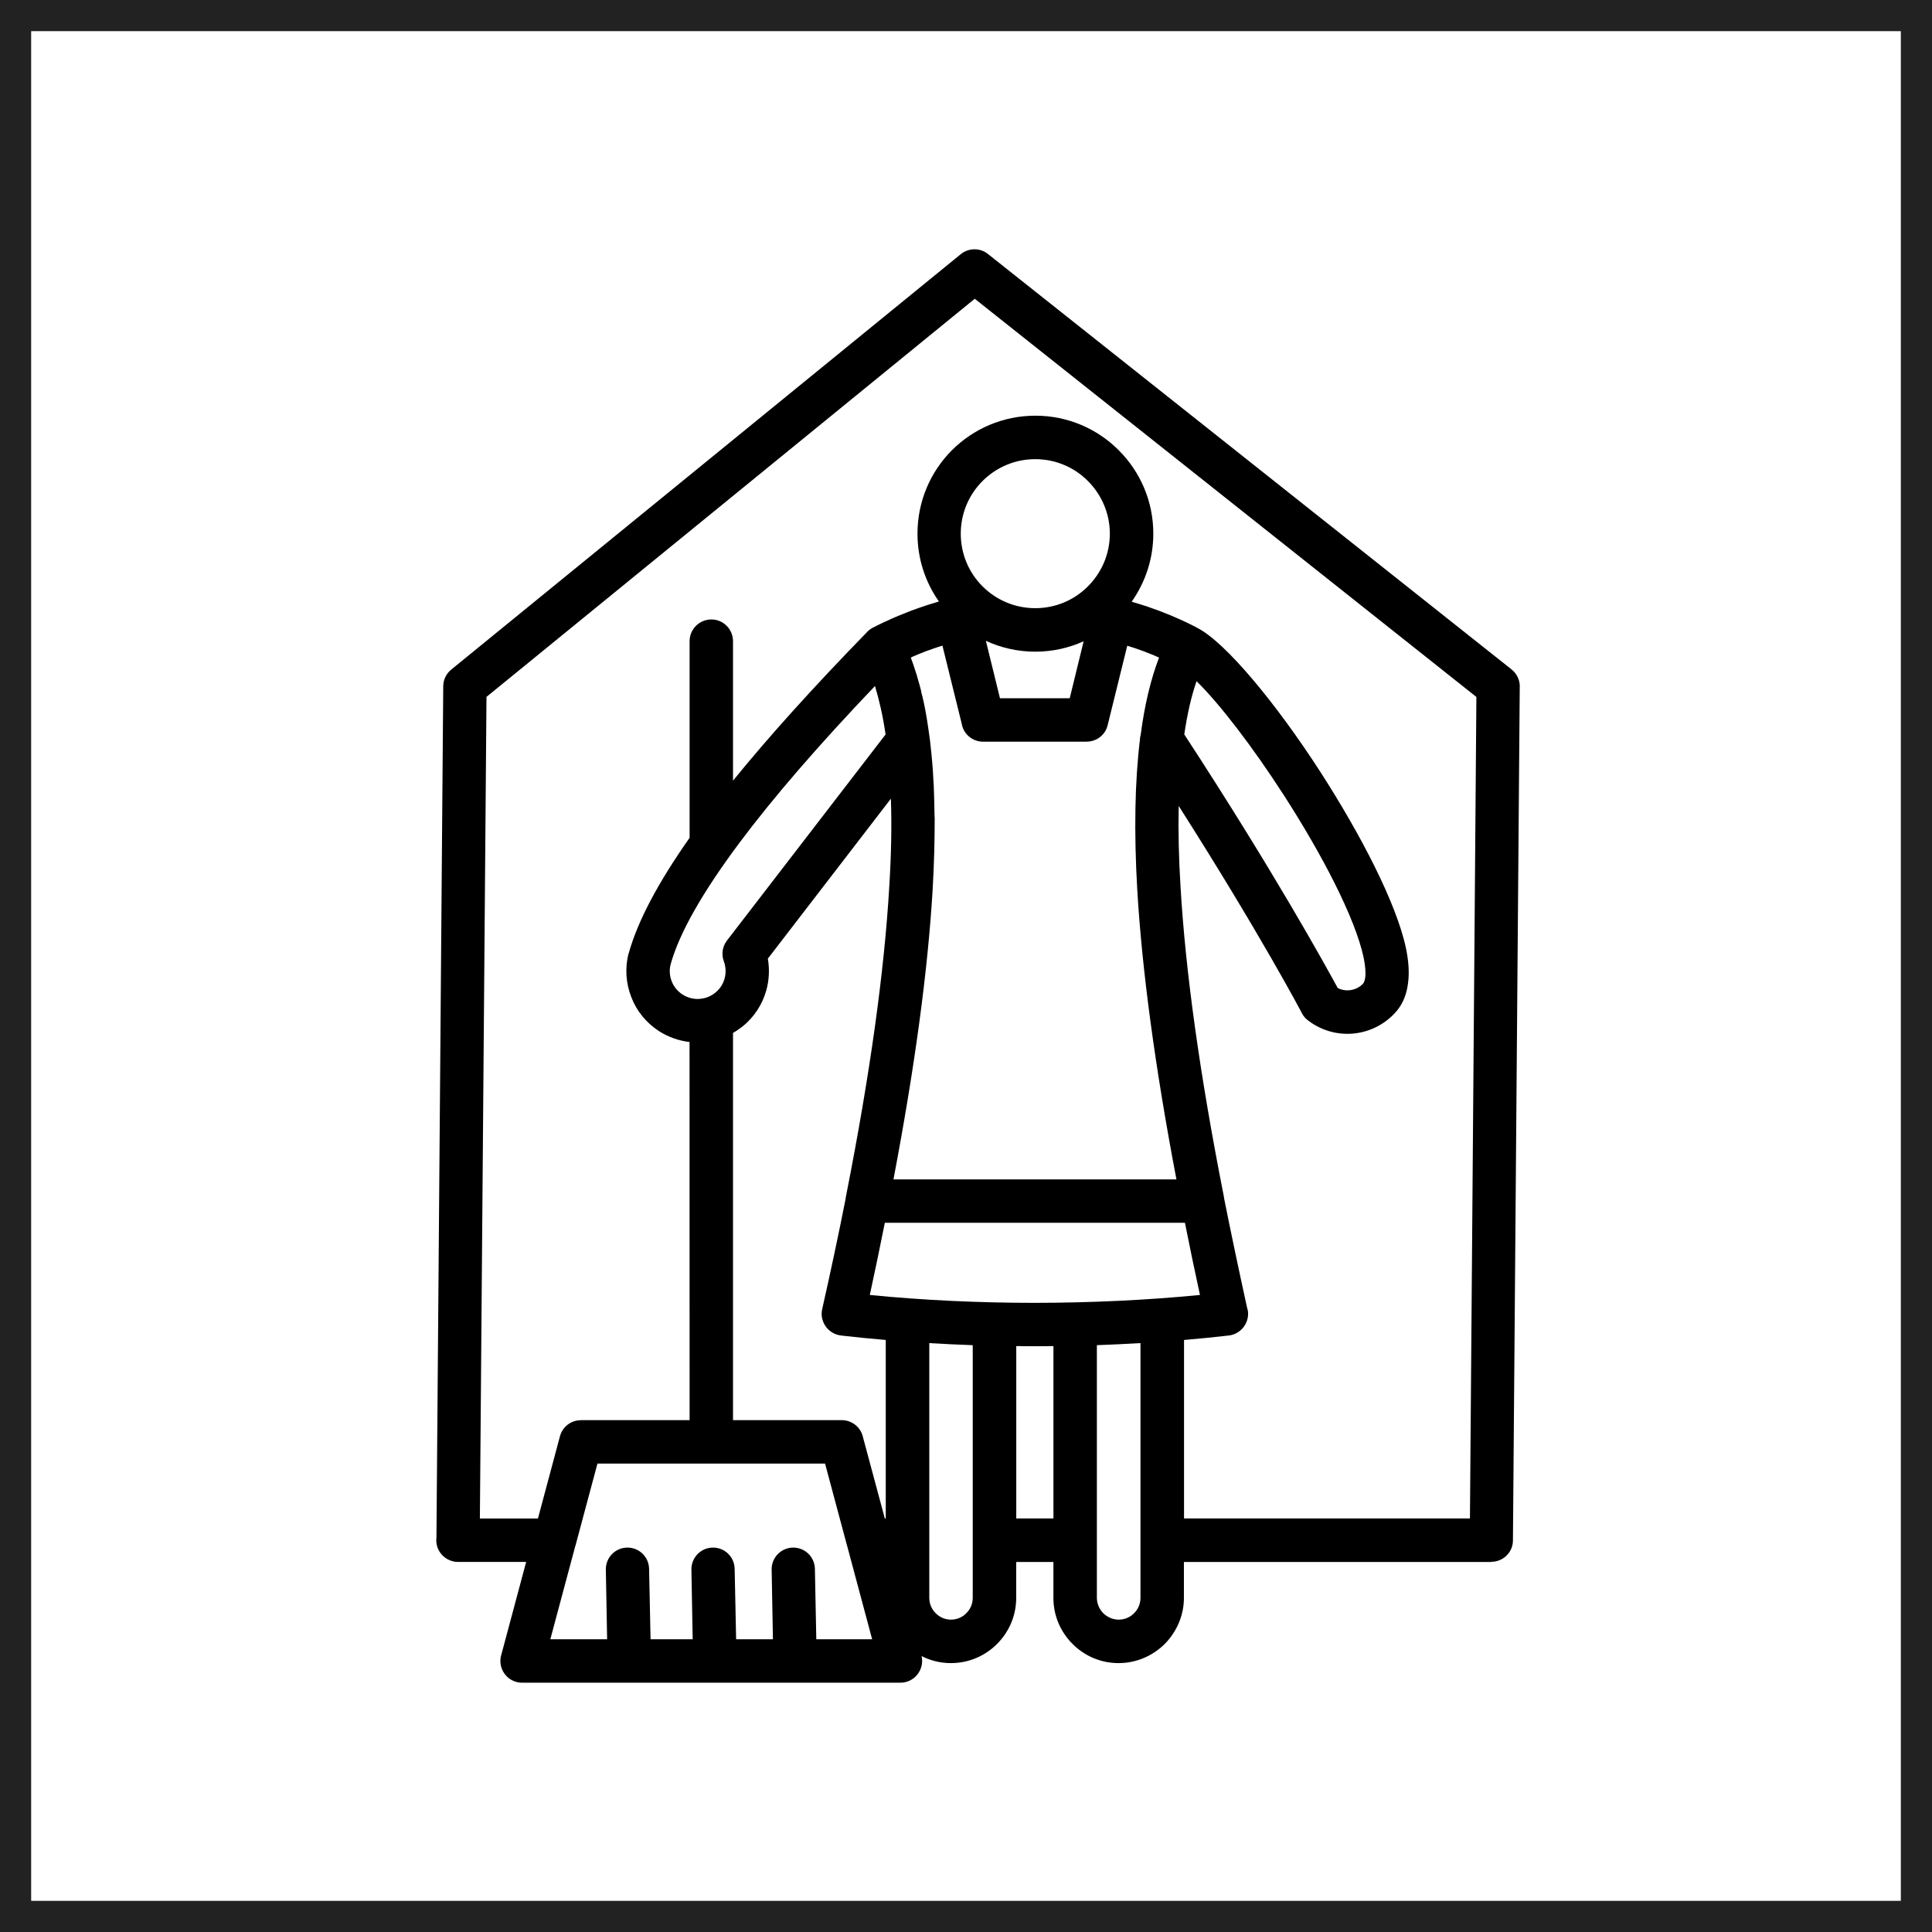 <svg width="62" height="62" viewBox="0 0 62 62" fill="none" xmlns="http://www.w3.org/2000/svg">
<rect x="0.5" y="0.5" width="61" height="61" stroke="#222222"/>
<path fill-rule="evenodd" clip-rule="evenodd" d="M47.172 48.729H37.997V43.001C38.479 42.96 38.96 42.913 39.432 42.858C39.813 42.814 40.09 42.468 40.049 42.087C40.043 42.044 40.032 42.005 40.02 41.965C39.754 40.752 39.509 39.587 39.285 38.469C39.285 38.431 39.273 38.394 39.267 38.357C38.502 34.477 38.044 31.178 37.885 28.462C37.826 27.523 37.809 26.656 37.826 25.864C40.436 29.962 41.781 32.511 41.781 32.519C41.834 32.617 41.905 32.698 41.993 32.759C42.41 33.074 42.915 33.209 43.404 33.17C43.898 33.13 44.379 32.914 44.745 32.529C44.998 32.27 45.138 31.939 45.185 31.554C45.232 31.216 45.203 30.839 45.12 30.432C44.81 28.973 43.656 26.766 42.376 24.777C40.965 22.59 39.338 20.62 38.428 20.152C38.428 20.152 38.428 20.15 38.422 20.15V20.148C38.31 20.087 38.186 20.028 38.07 19.971C38.029 19.952 37.981 19.932 37.94 19.91C37.858 19.875 37.781 19.84 37.699 19.804C37.651 19.783 37.598 19.761 37.551 19.741C37.463 19.704 37.368 19.669 37.28 19.633C37.244 19.62 37.209 19.606 37.18 19.594C37.168 19.59 37.162 19.588 37.156 19.586C37.032 19.541 36.914 19.498 36.792 19.456C36.781 19.453 36.781 19.453 36.769 19.449C36.751 19.443 36.727 19.437 36.71 19.431C36.61 19.399 36.509 19.366 36.405 19.337C36.376 19.327 36.346 19.317 36.317 19.309C36.751 18.692 37.011 17.939 37.011 17.125C37.011 16.08 36.588 15.134 35.9 14.448C35.218 13.764 34.273 13.34 33.227 13.34C32.181 13.34 31.234 13.764 30.548 14.448C29.866 15.132 29.443 16.08 29.443 17.125C29.443 17.935 29.697 18.686 30.131 19.303C30.096 19.313 30.061 19.325 30.025 19.335C29.925 19.364 29.825 19.395 29.72 19.429C29.703 19.435 29.685 19.441 29.662 19.449C29.656 19.451 29.644 19.454 29.638 19.458C29.514 19.5 29.39 19.541 29.268 19.588C29.262 19.59 29.257 19.592 29.251 19.594C29.221 19.606 29.186 19.618 29.156 19.631C29.062 19.667 28.968 19.704 28.879 19.741C28.826 19.763 28.779 19.785 28.726 19.806C28.643 19.84 28.567 19.875 28.49 19.913C28.443 19.932 28.402 19.952 28.354 19.973C28.236 20.03 28.113 20.089 27.997 20.15C27.92 20.192 27.849 20.249 27.796 20.313C26.086 22.069 24.663 23.649 23.523 25.052V20.577C23.523 20.192 23.213 19.879 22.829 19.879C22.442 19.879 22.13 20.192 22.13 20.577V26.886C21.113 28.333 20.461 29.565 20.178 30.587L20.172 30.597C20.048 31.075 20.089 31.564 20.26 32.001C20.425 32.437 20.736 32.822 21.147 33.089C21.451 33.284 21.788 33.4 22.128 33.439L22.13 45.574H18.639V45.576C18.334 45.576 18.051 45.781 17.969 46.093L17.263 48.731H15.4L15.612 22.364L31.281 9.588L47.379 22.366L47.172 48.729ZM36.599 51.278V43.101C36.136 43.129 35.672 43.151 35.2 43.168V51.278C35.2 51.468 35.282 51.644 35.406 51.771C35.536 51.897 35.711 51.976 35.9 51.976C36.094 51.976 36.269 51.897 36.393 51.771C36.523 51.644 36.599 51.469 36.599 51.278ZM32.613 48.729H33.806V43.198C33.606 43.2 33.407 43.202 33.207 43.202C33.006 43.202 32.814 43.2 32.613 43.198V48.729ZM31.216 51.278V43.168C30.752 43.151 30.282 43.131 29.822 43.102V51.278C29.822 51.469 29.899 51.644 30.029 51.771C30.152 51.897 30.327 51.976 30.516 51.976C30.711 51.976 30.886 51.897 31.009 51.771C31.139 51.644 31.216 51.469 31.216 51.278ZM23.523 33.146V45.574H27.014C27.348 45.574 27.631 45.812 27.696 46.128L28.395 48.729H28.425V43.001C27.943 42.96 27.462 42.913 26.984 42.858V42.856C26.96 42.854 26.937 42.85 26.913 42.844C26.544 42.761 26.302 42.39 26.384 42.016C26.662 40.784 26.913 39.603 27.137 38.469C27.137 38.431 27.149 38.394 27.155 38.358C27.92 34.479 28.378 31.178 28.537 28.464C28.602 27.43 28.619 26.487 28.59 25.63L24.641 30.764C24.7 31.104 24.682 31.45 24.594 31.772C24.47 32.224 24.207 32.639 23.823 32.945C23.723 33.02 23.629 33.089 23.523 33.146ZM38.508 41.557C38.337 40.765 38.174 39.992 38.026 39.241H28.395C28.247 39.992 28.084 40.764 27.913 41.557C29.623 41.726 31.416 41.81 33.208 41.81C35.005 41.808 36.797 41.724 38.507 41.557H38.508ZM41.206 25.528C40.214 23.989 39.148 22.593 38.398 21.86C38.227 22.356 38.099 22.924 38.005 23.568C40.866 27.948 42.541 30.994 42.93 31.708C43.042 31.765 43.172 31.79 43.294 31.779C43.459 31.765 43.622 31.696 43.74 31.568C43.775 31.531 43.799 31.462 43.811 31.37C43.834 31.199 43.811 30.979 43.758 30.717C43.481 29.438 42.411 27.397 41.206 25.528ZM34.911 18.818C35.345 18.385 35.616 17.788 35.616 17.127C35.616 16.467 35.345 15.869 34.911 15.435C34.482 15.003 33.883 14.735 33.224 14.735C32.56 14.735 31.966 15.003 31.532 15.435C31.098 15.867 30.832 16.465 30.832 17.127C30.832 17.788 31.098 18.385 31.532 18.818C31.966 19.25 32.56 19.517 33.224 19.517C33.883 19.517 34.482 19.25 34.911 18.818ZM33.224 20.913C32.654 20.913 32.12 20.787 31.638 20.565L32.09 22.407H34.329L34.775 20.579C34.305 20.793 33.777 20.913 33.224 20.913ZM29.458 21.001C29.411 21.023 29.358 21.045 29.305 21.066C29.281 21.078 29.252 21.088 29.228 21.102C29.299 21.285 29.358 21.475 29.423 21.676C29.429 21.709 29.441 21.742 29.452 21.78C29.464 21.819 29.476 21.862 29.488 21.904C29.511 21.984 29.529 22.063 29.553 22.143C29.559 22.165 29.564 22.187 29.564 22.208C29.594 22.312 29.617 22.419 29.641 22.527C29.647 22.552 29.653 22.582 29.659 22.607C29.724 22.926 29.777 23.26 29.824 23.614C29.83 23.655 29.836 23.696 29.842 23.737C29.877 24.05 29.912 24.376 29.936 24.718C29.942 24.822 29.948 24.93 29.954 25.039C29.959 25.096 29.959 25.153 29.965 25.21C29.977 25.498 29.983 25.797 29.989 26.104C29.989 26.153 29.989 26.198 29.995 26.247C29.995 26.963 29.977 27.727 29.93 28.541C29.777 31.132 29.36 34.233 28.672 37.848H37.753C37.065 34.233 36.648 31.131 36.495 28.541C36.389 26.684 36.418 25.08 36.583 23.726C36.583 23.674 36.595 23.625 36.607 23.574C36.731 22.623 36.929 21.797 37.195 21.102C37.177 21.092 37.153 21.082 37.13 21.074C37.077 21.049 37.018 21.025 36.965 21.003C36.929 20.99 36.9 20.978 36.87 20.966C36.811 20.944 36.758 20.923 36.705 20.901C36.682 20.893 36.658 20.885 36.64 20.878C36.576 20.854 36.505 20.828 36.44 20.807C36.434 20.803 36.422 20.801 36.416 20.799C36.363 20.781 36.31 20.765 36.263 20.75C36.234 20.74 36.204 20.732 36.175 20.722L35.546 23.272C35.469 23.59 35.188 23.8 34.87 23.8V23.802H31.55C31.204 23.802 30.915 23.553 30.862 23.222L30.244 20.72C30.215 20.728 30.192 20.736 30.162 20.744C30.115 20.76 30.062 20.777 30.009 20.795C29.997 20.799 29.985 20.803 29.973 20.807C29.914 20.828 29.849 20.85 29.785 20.874C29.761 20.881 29.737 20.891 29.714 20.899C29.661 20.919 29.608 20.94 29.555 20.962C29.523 20.976 29.494 20.988 29.458 21.001ZM23.723 27.055C22.53 28.655 21.795 29.954 21.52 30.951C21.473 31.134 21.49 31.32 21.555 31.489C21.62 31.66 21.744 31.812 21.901 31.914C22.066 32.02 22.253 32.067 22.436 32.057C22.495 32.053 22.554 32.044 22.607 32.03C22.624 32.026 22.642 32.02 22.66 32.016C22.76 31.985 22.86 31.932 22.949 31.861C23.102 31.739 23.208 31.578 23.253 31.399C23.301 31.228 23.295 31.043 23.236 30.87C23.147 30.648 23.171 30.387 23.33 30.182L28.419 23.57C28.336 22.992 28.218 22.473 28.079 22.015C26.261 23.92 24.81 25.6 23.723 27.055ZM26.196 52.605H27.988L27.194 49.639C27.188 49.619 27.183 49.602 27.177 49.58L26.477 46.968H19.173L18.473 49.58C18.467 49.599 18.461 49.619 18.455 49.639L17.661 52.605H19.483L19.442 50.37C19.436 49.987 19.741 49.67 20.124 49.664C20.511 49.658 20.824 49.963 20.83 50.348L20.877 52.605H22.229L22.188 50.37C22.182 49.987 22.487 49.67 22.87 49.664C23.257 49.658 23.57 49.963 23.576 50.349L23.623 52.605H24.804L24.763 50.37C24.757 49.987 25.062 49.67 25.445 49.664C25.832 49.659 26.145 49.963 26.151 50.349L26.196 52.605ZM48.511 21.485L31.703 8.15C31.456 7.952 31.092 7.946 30.833 8.156L14.478 21.49C14.324 21.616 14.224 21.809 14.224 22.025L14.006 49.359C14.006 49.381 14 49.405 14 49.426C14 49.812 14.316 50.124 14.7 50.124H16.885L16.093 53.084C16.07 53.153 16.058 53.226 16.058 53.302C16.058 53.688 16.369 54 16.758 54H28.893C28.958 54 29.017 53.992 29.076 53.976C29.439 53.878 29.657 53.509 29.575 53.145C29.858 53.291 30.18 53.371 30.514 53.371C31.096 53.371 31.619 53.135 31.994 52.758C32.376 52.378 32.611 51.856 32.611 51.28V50.126H33.805V51.28C33.805 51.856 34.04 52.38 34.422 52.758C34.797 53.137 35.32 53.371 35.896 53.371C36.472 53.371 36.995 53.135 37.376 52.758C37.751 52.378 37.993 51.856 37.993 51.28V50.126H47.854L47.858 50.12C48.24 50.12 48.552 49.813 48.552 49.432L48.77 22.08C48.788 21.858 48.693 21.632 48.511 21.485Z" fill="black"/>
</svg>
